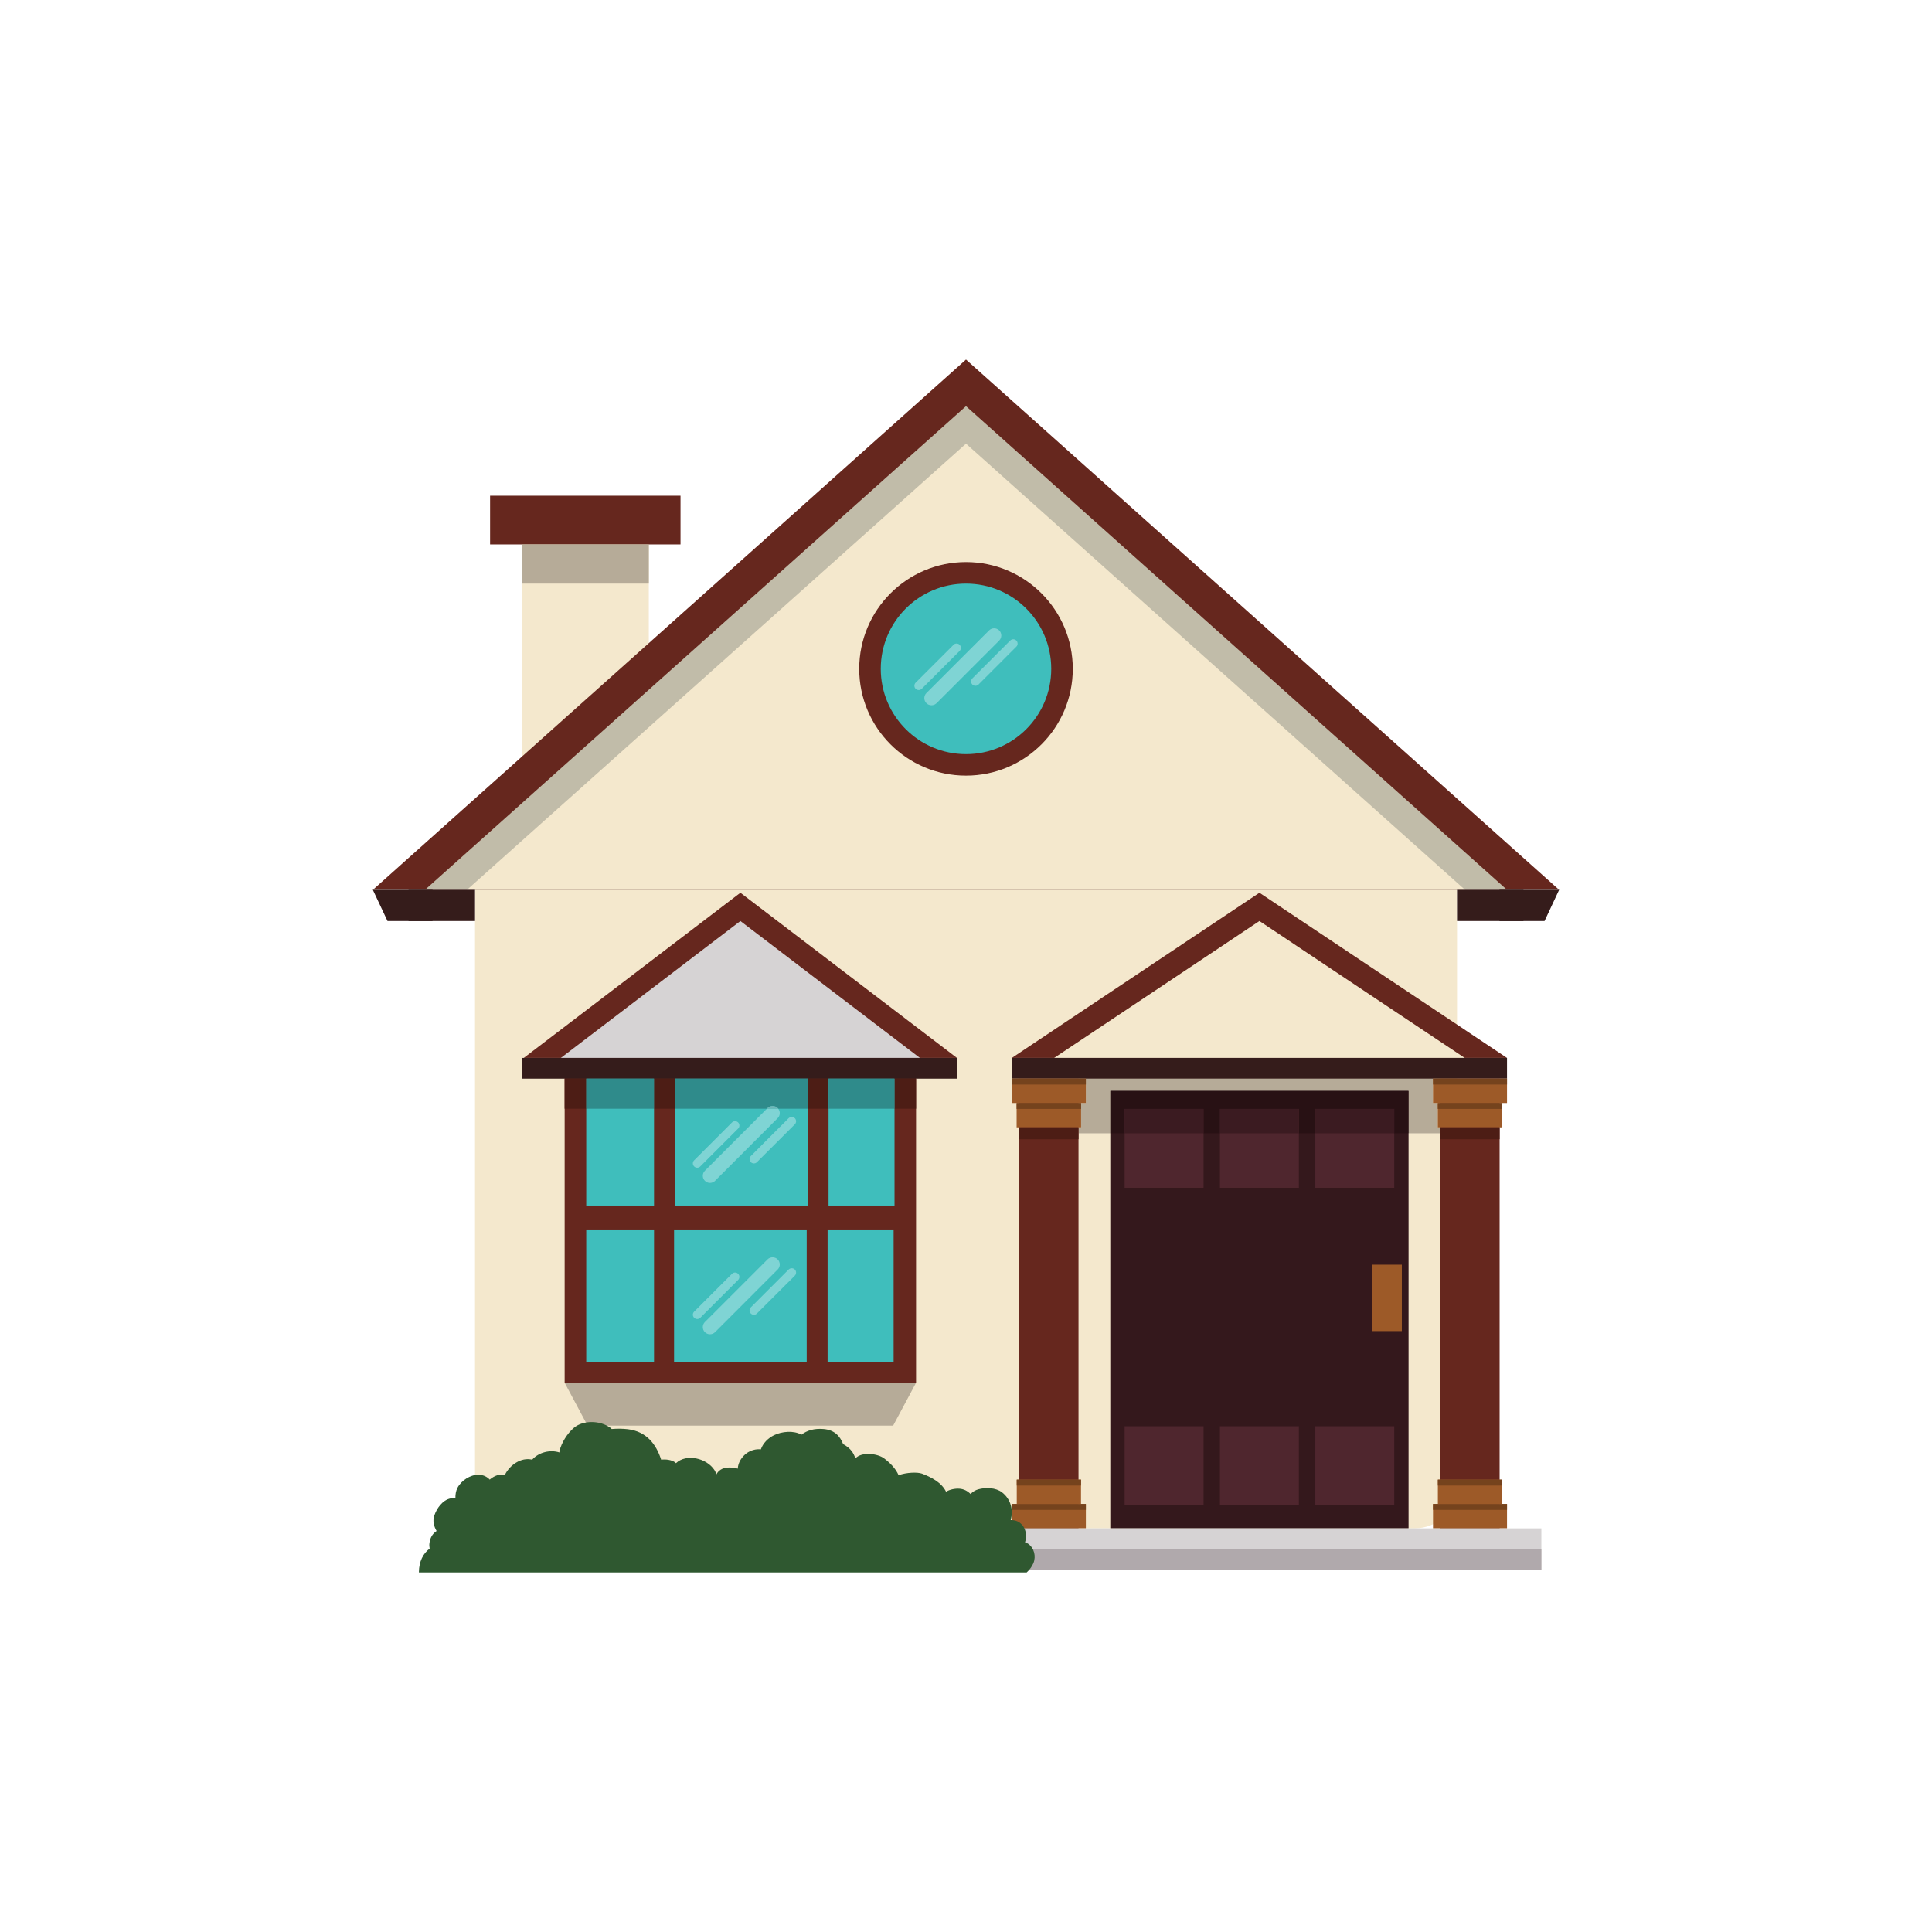 <?xml version="1.0" encoding="UTF-8"?><svg xmlns="http://www.w3.org/2000/svg" height="425.2pt" version="1.1" viewBox="0 0 425.2 425.2" width="425.2pt">
 <g id="surface1">
  <g><path d="m114.84 187.66h27.95v-73.2h-27.95z" fill="#f4e8cd"/></g>
  <g><path d="m104.54 187.66v148.7h206.83c5.14 0 9.3-4.16 9.3-9.29v-139.41h-216.13" fill="#f4e8cd"/></g>
  <g><path d="m124.27 304.32h77.34v-71.49h-77.34z" fill="#66271e"/></g>
  <g><path d="m212.6 79.133l-130.54 116.71h261.08l-130.54-116.71" fill="#66271e"/></g>
  <g><path d="m212.6 89.391l-119.07 106.45h238.14l-119.07-106.45" fill="#c1bca9"/></g>
  <g><path d="m212.6 97.648l-109.83 98.192h219.66l-109.83-98.192" fill="#f4e8cd"/></g>
  <g><path d="m129.02 265.32h14.92v-29.18h-14.92z" fill="#3fbebc"/></g>
  <g><path d="m148.55 265.32h29.19v-29.18h-29.19z" fill="#3fbebc"/></g>
  <g><path d="m129.02 299.77h14.92v-29.18h-14.92z" fill="#3fbebc"/></g>
  <g><path d="m148.35 299.77h29.19v-29.18h-29.19z" fill="#3fbebc"/></g>
  <g><path d="m182.35 265.32h14.52v-29.18h-14.52z" fill="#3fbebc"/></g>
  <g><path d="m182.14 299.77h14.53v-29.18h-14.53z" fill="#3fbebc"/></g>
  <g><path d="m236.1 147.2c0-12.97-10.52-23.5-23.5-23.5s-23.5 10.53-23.5 23.5c0 12.98 10.52 23.5 23.5 23.5s23.5-10.52 23.5-23.5" fill="#66271e"/></g>
  <g><path d="m231.36 147.2c0-10.36-8.4-18.76-18.76-18.76s-18.76 8.4-18.76 18.76c0 10.37 8.4 18.77 18.76 18.77s18.76-8.4 18.76-18.77" fill="#3fbebc"/></g>
  <g><path d="m107.86 119.82h41.91v-10.72h-41.91z" fill="#66271e"/></g>
  <g><path d="m244.36 336.36h65.64v-96.29h-65.64z" fill="#34181c"/></g>
  <g><path d="m247.51 331.27h17.37v-17.38h-17.37z" fill="#4f262e"/></g>
  <g><path d="m268.49 331.27h17.37v-17.38h-17.37z" fill="#4f262e"/></g>
  <g><path d="m289.48 331.27h17.37v-17.38h-17.37z" fill="#4f262e"/></g>
  <g><path d="m247.51 261.41h17.37v-17.37h-17.37z" fill="#4f262e"/></g>
  <g><path d="m268.49 261.41h17.37v-17.37h-17.37z" fill="#4f262e"/></g>
  <g><path d="m289.48 261.41h17.37v-17.37h-17.37z" fill="#4f262e"/></g>
  <g><path d="m302.02 292.95h6.5v-14.62h-6.5z" fill="#9d5a28"/></g>
  <g><path d="m317 249.42h-7v-9.35h-65.64v9.35h-7v-1.31h0.57v-5.36h-0.57 1.62v-5.36h-16.29 97.98-5.29v5.36h1.62-0.57v5.36h0.57v1.31" fill="#b6ab98"/></g>
  <g><path d="m310 249.42h-3.15v-5.37h-17.37v5.37h-3.62v-5.37h-17.37v5.37h-3.61v-5.37h-17.37v5.37h-3.15v-9.35h65.64v9.35" fill="#281114"/></g>
  <g><path d="m247.51 249.42h17.37v-5.37h-17.37z" fill="#3b1b21"/></g>
  <g><path d="m268.49 249.42h17.37v-5.37h-17.37z" fill="#3b1b21"/></g>
  <g><path d="m289.48 249.42h17.37v-5.37h-17.37z" fill="#3b1b21"/></g>
  <g><path d="m277.18 196.48l-54.49 36.35h108.98l-54.49-36.35" fill="#66271e"/></g>
  <g><path d="m277.18 202.7l-45.18 30.13h90.36l-45.18-30.13" fill="#f4e8cd"/></g>
  <g><path d="m162.95 196.48l-47.68 36.35h95.34l-47.66-36.35" fill="#66271e"/></g>
  <g><path d="m162.95 202.7l-39.52 30.13h79.03l-39.51-30.13" fill="#d6d3d4"/></g>
  <g><path d="m222.69 237.39h108.98v-4.56h-108.98z" fill="#351c1b"/></g>
  <g><path d="m114.84 237.39h95.77v-4.56h-95.77z" fill="#351c1b"/></g>
  <g><path d="m224.31 336.36h13.05v-98.97h-13.05z" fill="#66271e"/></g>
  <g><path d="m222.69 242.75h16.29v-5.36h-16.29z" fill="#9d5a28"/></g>
  <g><path d="m222.69 238.69h16.29v-1.3h-16.29z" fill="#75431d"/></g>
  <g><path d="m222.69 336.36h16.29v-5.36h-16.29z" fill="#9d5a28"/></g>
  <g><path d="m238.98 332.3h-16.29v-1.3h16.29v1.3" fill="#75431d"/></g>
  <g><path d="m223.77 331h14.14v-5.36h-14.14z" fill="#9d5a28"/></g>
  <g><path d="m223.77 326.94h14.14v-1.3h-14.14z" fill="#75431d"/></g>
  <g><path d="m223.74 248.11h14.19v-5.36h-14.19z" fill="#9d5a28"/></g>
  <g><path d="m223.74 244.05h14.19v-1.3h-14.19z" fill="#75431d"/></g>
  <g><path d="m237.36 250.73h-13.05v-2.62h13.05v2.62" fill="#4d1d15"/></g>
  <g><path d="m82.055 195.84l3.226 6.86h9.91v-6.86h-13.136" fill="#351c1b"/></g>
  <g><path d="m89.91 202.7h14.63v-6.86h-14.63z" fill="#351c1b"/></g>
  <g><path d="m343.14 195.84l-3.21 6.86h-9.92v-6.86h13.13" fill="#351c1b"/></g>
  <g><path d="m320.67 202.7h14.62v-6.86h-14.62z" fill="#351c1b"/></g>
  <g><path d="m201.61 244.01h-4.74v-6.62h4.74v6.62m-19.26 0h-4.61v-6.62h4.61v6.62m-33.8 0h-4.61v-6.62h4.61v6.62m-19.53 0h-4.75v-6.62h4.75v6.62" fill="#4d1d15"/></g>
  <g><path d="m129.02 244.01h14.92v-6.62h-14.92z" fill="#2f8b8b"/></g>
  <g><path d="m177.74 244.01h-6.46c-0.04-0.05-0.08-0.1-0.13-0.15-0.31-0.31-0.71-0.46-1.11-0.46-0.41 0-0.81 0.15-1.12 0.46l-0.14 0.15h-20.23v-6.62h29.19v6.62" fill="#2f8b8b"/></g>
  <g><path d="m182.35 244.01h14.52v-6.62h-14.52z" fill="#2f8b8b"/></g>
  <g><path d="m196.57 313.75h-67.26l-5.04-9.43h77.34l-5.04 9.43" fill="#b6ab98"/></g>
  <g><path d="m114.84 128.44h27.95v-8.62h-27.95z" fill="#b6ab98"/></g>
  <g><path d="m317 336.36h13.04v-98.97h-13.04z" fill="#66271e"/></g>
  <g><path d="m315.38 242.75h16.29v-5.36h-16.29z" fill="#9d5a28"/></g>
  <g><path d="m315.38 238.69h16.29v-1.3h-16.29z" fill="#75431d"/></g>
  <g><path d="m315.38 336.36h16.29v-5.36h-16.29z" fill="#9d5a28"/></g>
  <g><path d="m331.67 332.3h-16.29v-1.3h16.29v1.3" fill="#75431d"/></g>
  <g><path d="m316.45 331h14.14v-5.36h-14.14z" fill="#9d5a28"/></g>
  <g><path d="m316.45 326.94h14.14v-1.3h-14.14z" fill="#75431d"/></g>
  <g><path d="m316.43 248.11h14.18v-5.36h-14.18z" fill="#9d5a28"/></g>
  <g><path d="m316.43 244.05h14.18v-1.3h-14.18z" fill="#75431d"/></g>
  <g><path d="m317 250.73h13.04v-2.62h-13.04z" fill="#4d1d15"/></g>
  <g><path d="m156.25 260.34c-0.4 0-0.8-0.15-1.11-0.46-0.62-0.61-0.62-1.61 0-2.23l13.64-13.64h2.5c0.49 0.62 0.44 1.52-0.13 2.08l-13.78 13.79c-0.31 0.31-0.71 0.46-1.12 0.46" fill="#7fd4d4"/></g>
  <g><path d="m171.28 244.01h-2.5l0.14-0.15c0.31-0.31 0.71-0.46 1.12-0.46 0.4 0 0.8 0.15 1.11 0.46 0.05 0.05 0.09 0.1 0.13 0.15" fill="#6eb6b7"/></g>
  <g><path d="m165.92 256.05c-0.24 0-0.49-0.09-0.68-0.28-0.37-0.37-0.37-0.97 0-1.34l8.33-8.34c0.19-0.18 0.44-0.27 0.68-0.27s0.49 0.09 0.68 0.27c0.37 0.38 0.37 0.98 0 1.35l-8.34 8.33c-0.18 0.19-0.43 0.28-0.67 0.28" fill="#7fd4d4"/></g>
  <g><path d="m153.44 256.99c-0.24 0-0.49-0.09-0.67-0.28-0.38-0.37-0.38-0.98 0-1.35l8.33-8.33c0.19-0.18 0.43-0.28 0.67-0.28 0.25 0 0.49 0.1 0.68 0.28 0.37 0.38 0.37 0.98 0 1.35l-8.33 8.33c-0.19 0.19-0.43 0.28-0.68 0.28" fill="#7fd4d4"/></g>
  <g><path d="m156.25 293.65c-0.4 0-0.8-0.15-1.11-0.46-0.62-0.62-0.62-1.62 0-2.24l13.78-13.78c0.31-0.31 0.71-0.46 1.12-0.46 0.4 0 0.8 0.15 1.11 0.46 0.62 0.62 0.62 1.62 0 2.23l-13.78 13.79c-0.31 0.31-0.71 0.46-1.12 0.46" fill="#7fd4d4"/></g>
  <g><path d="m165.92 289.36c-0.24 0-0.49-0.09-0.68-0.28-0.37-0.37-0.37-0.97 0-1.35l8.33-8.33c0.19-0.19 0.44-0.28 0.68-0.28s0.49 0.09 0.68 0.28c0.37 0.37 0.37 0.98 0 1.35l-8.34 8.33c-0.18 0.19-0.43 0.28-0.67 0.28" fill="#7fd4d4"/></g>
  <g><path d="m153.44 290.3c-0.24 0-0.49-0.1-0.67-0.28-0.38-0.38-0.38-0.98 0-1.35l8.33-8.33c0.19-0.19 0.43-0.28 0.67-0.28 0.25 0 0.49 0.09 0.68 0.28 0.37 0.37 0.37 0.97 0 1.35l-8.33 8.33c-0.19 0.18-0.43 0.28-0.68 0.28" fill="#7fd4d4"/></g>
  <g><path d="m205.01 155.22c-0.41 0-0.81-0.15-1.12-0.46-0.62-0.62-0.62-1.62 0-2.24l13.79-13.78c0.3-0.31 0.71-0.46 1.11-0.46 0.41 0 0.81 0.15 1.12 0.46 0.61 0.62 0.61 1.62 0 2.23l-13.79 13.79c-0.31 0.31-0.71 0.46-1.11 0.46" fill="#7fd4d4"/></g>
  <g><path d="m214.68 150.93c-0.25 0-0.49-0.09-0.68-0.28-0.37-0.37-0.37-0.97 0-1.35l8.33-8.33c0.19-0.18 0.43-0.28 0.67-0.28 0.25 0 0.49 0.1 0.68 0.28 0.37 0.38 0.37 0.98 0 1.35l-8.33 8.33c-0.19 0.19-0.43 0.28-0.67 0.28" fill="#7fd4d4"/></g>
  <g><path d="m202.2 151.87c-0.25 0-0.49-0.1-0.68-0.28-0.37-0.38-0.37-0.98 0-1.35l8.34-8.33c0.18-0.19 0.42-0.28 0.67-0.28 0.24 0 0.49 0.09 0.67 0.28 0.37 0.37 0.37 0.98 0 1.35l-8.33 8.33c-0.19 0.18-0.43 0.28-0.67 0.28" fill="#7fd4d4"/></g>
  <g><path d="m104.54 345.51h234.69v-9.15h-234.69z" fill="#d6d3d4"/></g>
  <g><path d="m220.05 345.51h119.18v-4.57h-119.18z" fill="#b0a9ac"/></g>
  <g><path d="m225.95 346.07c0.63-0.58 1.16-1.27 1.48-2.04 0.63-1.51 0.18-3.37-1.2-4.31-0.19-0.13-0.42-0.2-0.64-0.29 0.46-1.41 0.23-3.07-0.89-4.09-0.64-0.59-1.45-0.82-2.27-0.8 0.66-2.22 0-4.65-1.91-6.11-1.39-1.06-3.6-1.11-5.22-0.66-0.64 0.18-1.25 0.55-1.7 1.03-0.65-0.66-1.49-1.11-2.47-1.17-0.94-0.06-2.07 0.16-2.92 0.67-0.98-2.04-3.3-3.23-5.3-3.98-0.98-0.36-3.39-0.29-5.14 0.35-0.67-1.51-1.86-2.7-3.19-3.71-1.44-1.07-4.88-1.51-6.3-0.02-0.23-0.58-0.5-1.13-0.8-1.53-0.43-0.59-1.14-1.18-1.92-1.59-0.68-1.75-1.89-3.11-4.29-3.32-2.05-0.18-3.68 0.31-4.88 1.25-1.74-0.98-4.33-0.73-6.08 0.13-1.28 0.64-2.39 1.74-2.86 3.1-1.09-0.14-2.3 0.24-3.13 0.85-1.07 0.79-1.88 2.03-1.95 3.39-1.16-0.33-2.8-0.41-3.76 0.23-0.43 0.28-0.75 0.64-0.93 1.02-0.13-0.33-0.26-0.66-0.45-0.95-1.71-2.6-6.14-3.68-8.46-1.5-0.09-0.07-0.16-0.16-0.25-0.22-0.72-0.49-1.94-0.69-3.01-0.55-1.1-3.4-3.21-6.21-7.35-6.71-1.14-0.13-2.34-0.14-3.53-0.04-0.09-0.09-0.18-0.18-0.27-0.25-2.18-1.64-5.99-1.79-8.09 0.01-1.42 1.23-2.71 3.26-3.13 5.09-0.03 0.1-0.01 0.21-0.02 0.31-2.03-0.67-4.56-0.05-6 1.59-2.41-0.6-4.96 1.18-6.01 3.36-1.13-0.32-2.35 0.22-3.21 0.92l-0.11 0.11c-0.61-0.64-1.4-1.05-2.45-1.08-1.83-0.03-3.85 1.3-4.66 2.89-0.34 0.66-0.47 1.43-0.45 2.21-0.351-0.01-0.71 0.03-1.058 0.11-1.789 0.37-3.059 2.19-3.598 3.8-0.398 1.18-0.082 2.35 0.508 3.37-0.973 0.64-1.441 1.6-1.578 2.74-0.047 0.36-0.016 0.75 0.055 1.14-1.457 1.08-2.336 2.85-2.368 5.15l0.008 0.1h133.75" fill="#2f5830"/></g>
 </g>
</svg>